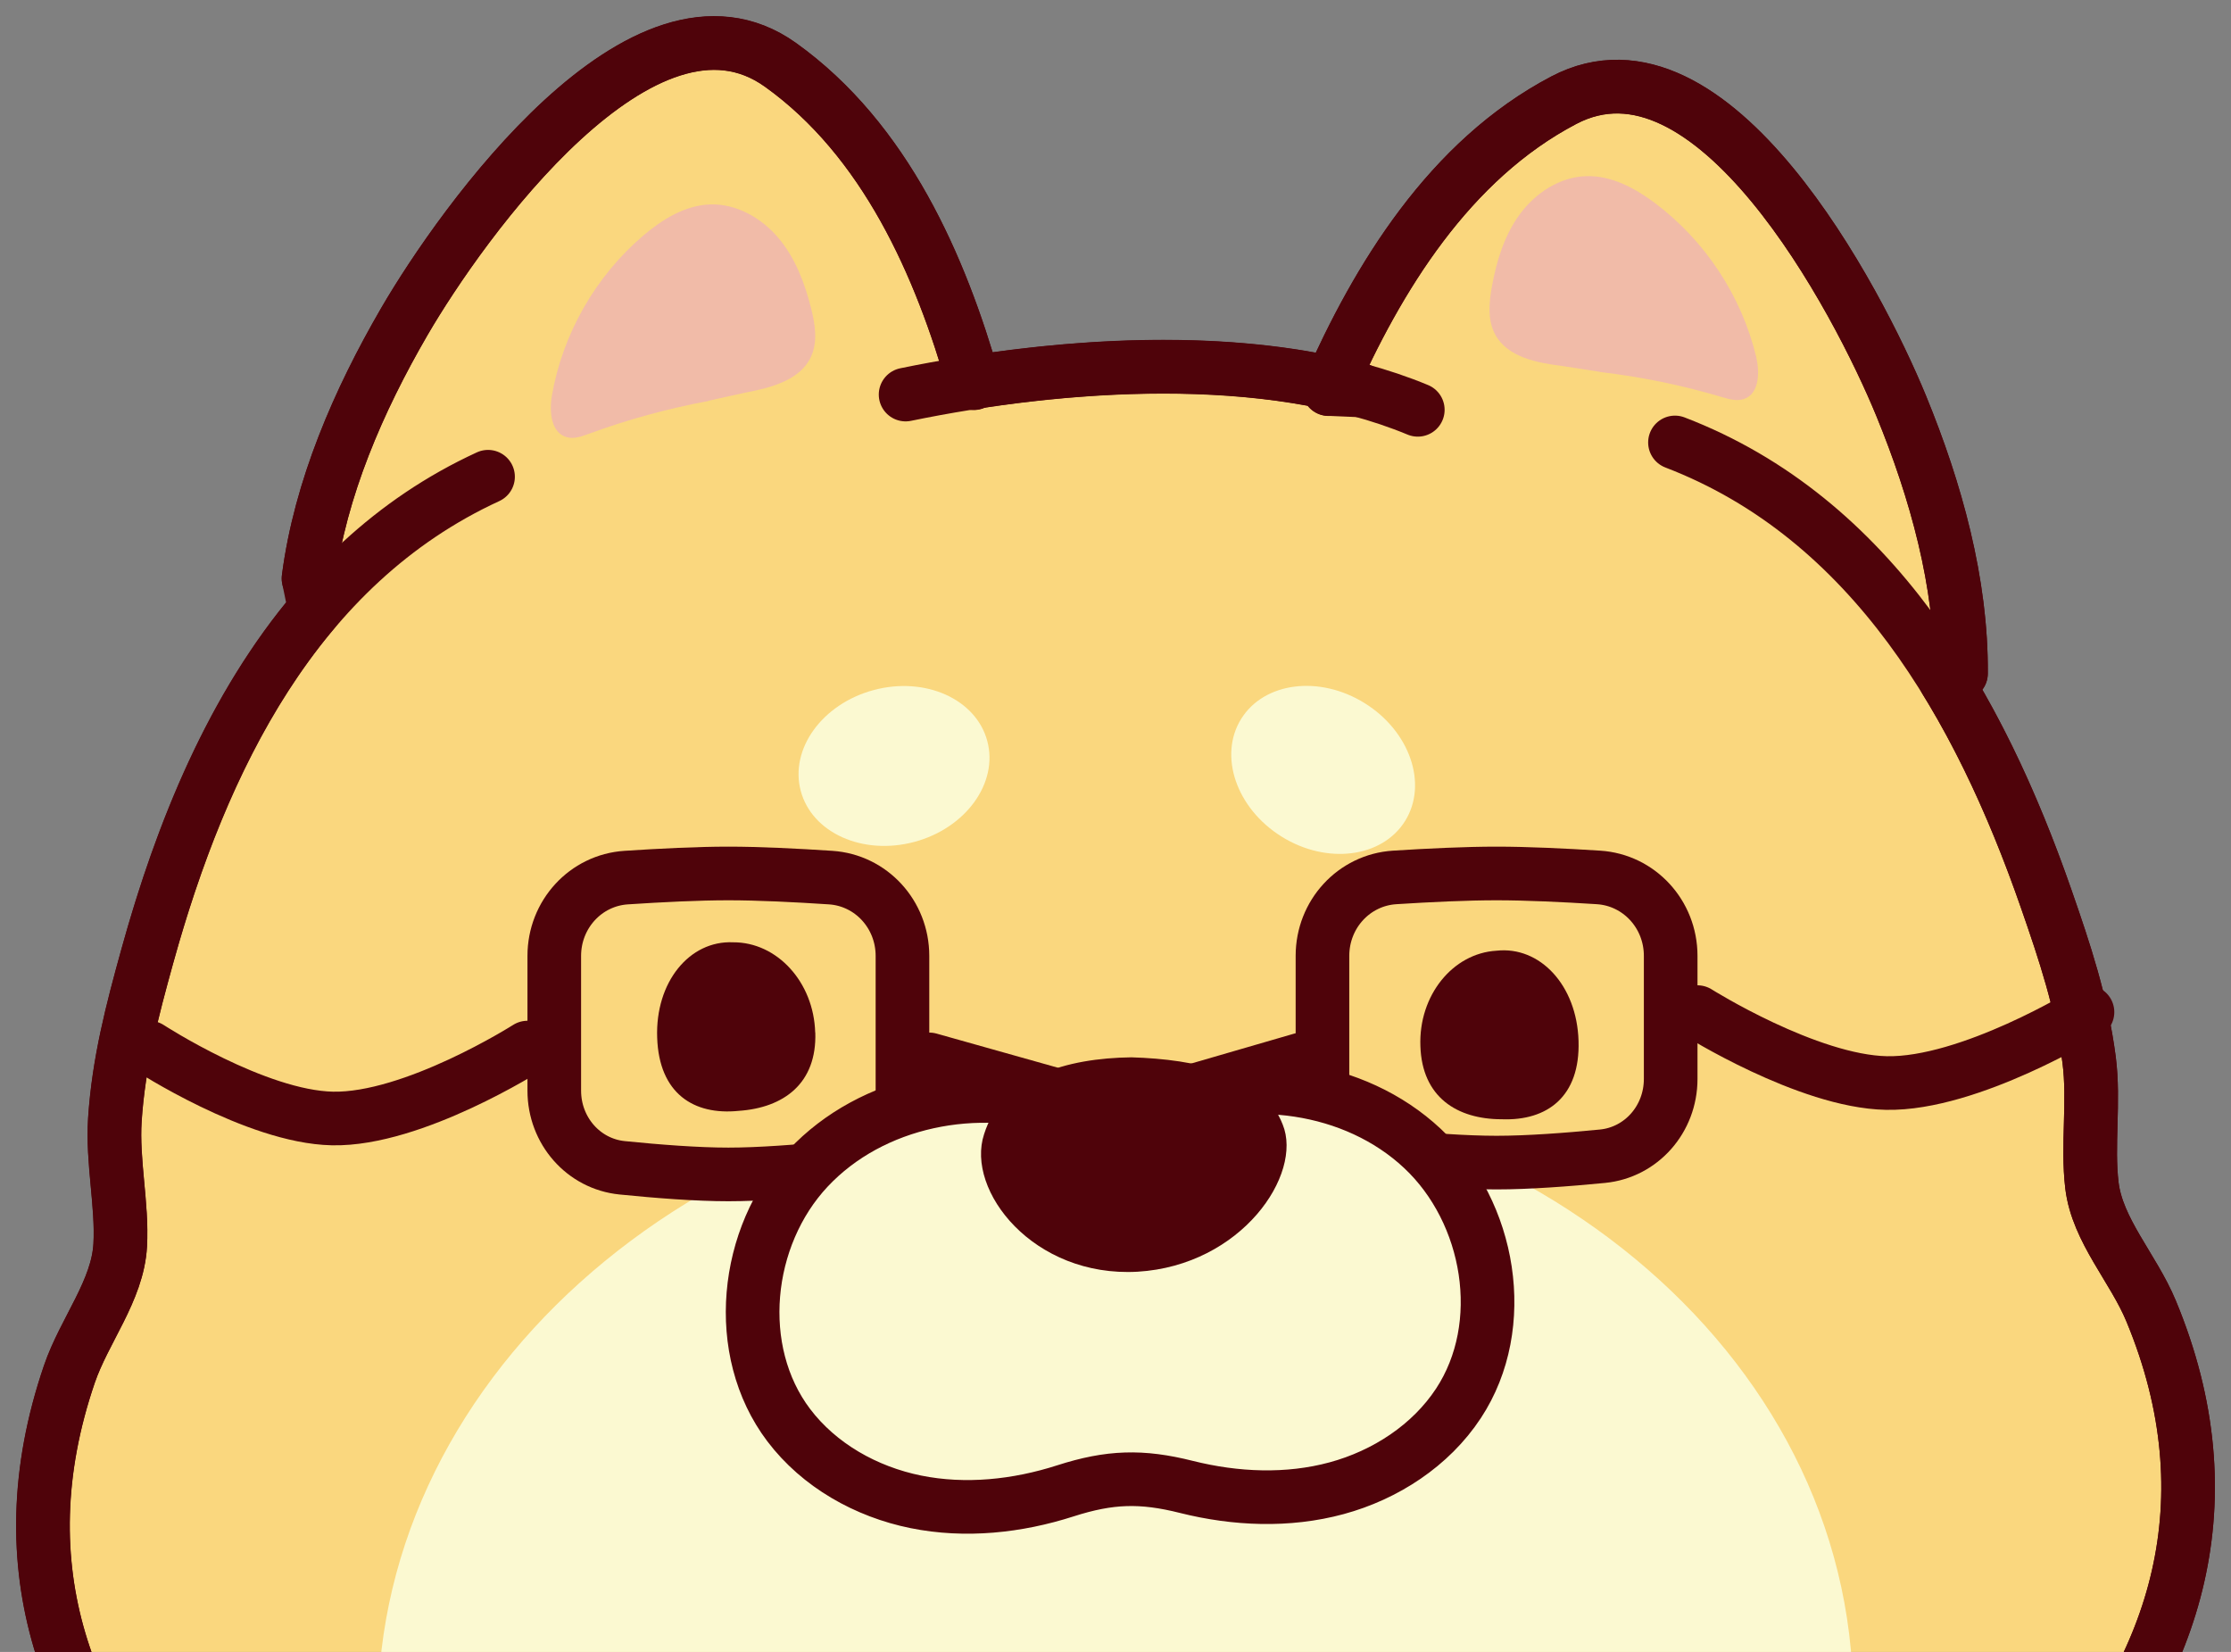 <svg width="104" height="77" viewBox="0 0 104 77" fill="none" xmlns="http://www.w3.org/2000/svg">
<rect x="0" y="0" width="104" height="77" fill="#808080" stroke="none"/>
<path d="M57.806 99.114C58.324 99.059 58.759 99.009 59.068 98.981C64.329 98.546 69.64 97.593 74.747 96.177C89.925 91.979 107.654 78.84 100.272 61.1C99.44 59.1 97.77 57.353 97.517 55.255C97.291 53.376 97.638 51.348 97.385 49.393C97.038 46.748 96.255 44.39 95.379 41.878C94.156 38.369 92.647 34.876 90.702 31.719L91.413 31.388C91.446 27.163 90.245 22.855 88.625 18.915C86.62 14.029 79.821 1.027 72.896 4.669C67.563 7.467 64.219 12.949 61.938 18.133L63.464 18.199C57.79 16.64 50.997 16.921 45.196 17.841L45.394 17.852C43.846 12.403 41.279 6.52 36.381 3.016C30.017 -1.535 21.506 10.415 18.85 14.982C16.713 18.662 14.928 22.766 14.382 26.959L14.68 28.413C10.845 32.931 8.476 38.738 6.868 44.55C6.157 47.112 5.529 49.519 5.353 52.18C5.226 54.147 5.705 56.147 5.601 58.037C5.485 60.152 3.931 62.003 3.232 64.047C-2.983 82.228 15.567 94.183 30.987 97.389C35.543 98.337 40.226 98.915 44.87 99.108H57.806V99.114Z" fill="#FAD77E" stroke="#4F030A" stroke-width="2.5" stroke-linecap="round" stroke-linejoin="round"/>
<path d="M51.057 50.499C32.073 51.116 17.11 64.603 17.627 80.618C17.809 86.116 19.787 91.201 23.081 95.477C32.194 98.892 42.838 100.683 54.154 100.314C63.762 100 72.786 98.165 80.725 95.168C84.466 90.342 86.57 84.546 86.372 78.376C85.849 62.361 70.037 49.877 51.052 50.494L51.057 50.499Z" fill="#FBF9D1"/>
<path d="M42.215 18.391C49.416 16.909 59.062 16.187 66.092 19.102" stroke="#4F030A" stroke-width="2.5" stroke-linecap="round" stroke-linejoin="round"/>
<path d="M45.394 17.862C43.846 12.413 41.278 6.529 36.381 3.026C30.017 -1.525 21.506 10.424 18.85 14.992C16.713 18.672 14.928 22.776 14.382 26.969" stroke="#4F030A" stroke-width="2.5" stroke-linecap="round" stroke-linejoin="round"/>
<path d="M61.938 18.139C64.219 12.955 67.563 7.473 72.896 4.674C79.821 1.038 86.62 14.034 88.625 18.921C90.239 22.86 91.446 27.174 91.413 31.394" stroke="#4F030A" stroke-width="2.5" stroke-linecap="round" stroke-linejoin="round"/>
<path d="M22.751 22.221C13.793 26.342 9.396 35.449 6.873 44.555C6.162 47.117 5.534 49.525 5.358 52.186C5.231 54.152 5.711 56.152 5.606 58.042C5.49 60.157 3.937 62.009 3.237 64.052C-2.977 82.233 15.572 94.188 30.993 97.394C34.783 98.182 38.662 98.717 42.535 98.981C47.961 99.356 52.369 99.113 57.806 99.113C58.324 99.058 58.759 99.009 59.068 98.981C64.329 98.546 69.64 97.593 74.747 96.177C89.925 91.979 107.654 78.839 100.272 61.099C99.44 59.1 97.77 57.353 97.517 55.254C97.291 53.376 97.638 51.348 97.385 49.392C97.038 46.748 96.255 44.39 95.379 41.878C92.272 32.953 87.286 24.154 78.08 20.623" stroke="#4F030A" stroke-width="2.5" stroke-linecap="round" stroke-linejoin="round"/>
<path d="M38.006 48.126C38.083 50.5 36.535 51.635 34.436 51.778C32.337 51.993 30.723 50.968 30.635 48.368C30.541 45.779 32.139 43.828 34.177 43.922C36.215 43.911 37.934 45.768 38.001 48.126H38.006Z" fill="#4F030A"/>
<path d="M43.32 49.38L52.134 51.859L60.674 49.38" stroke="#4F030A" stroke-width="2.5" stroke-linecap="round"/>
<path d="M6.958 48.829C6.958 48.829 11.922 52.061 15.498 52.134C19.274 52.212 24.588 48.829 24.588 48.829" stroke="#4F030A" stroke-width="2.5" stroke-linecap="round"/>
<path d="M79.129 47.176C79.129 47.176 84.263 50.408 87.936 50.481C91.817 50.559 97.31 47.176 97.31 47.176" stroke="#4F030A" stroke-width="2.5" stroke-linecap="round"/>
<path d="M66.213 48.76C66.29 51.134 67.91 52.17 70.015 52.17C72.119 52.247 73.667 51.123 73.585 48.517C73.508 45.928 71.789 44.088 69.756 44.314C67.723 44.435 66.125 46.396 66.213 48.76Z" fill="#4F030A"/>
<path d="M42.623 39.242C45.024 38.599 46.547 36.493 46.023 34.539C45.5 32.584 43.129 31.521 40.728 32.164C38.327 32.807 36.804 34.913 37.328 36.867C37.851 38.822 40.222 39.885 42.623 39.242Z" fill="#FBF9D1"/>
<path d="M65.501 38.265C66.57 36.547 65.727 34.09 63.617 32.776C61.507 31.462 58.929 31.789 57.859 33.507C56.79 35.224 57.633 37.682 59.744 38.996C61.854 40.31 64.431 39.983 65.501 38.265Z" fill="#FBF9D1"/>
<path d="M33.031 18.69C31.131 19.043 29.257 19.555 27.445 20.222C27.114 20.343 26.756 20.475 26.415 20.376C25.687 20.172 25.599 19.192 25.726 18.448C26.222 15.572 27.759 12.878 29.99 10.977C30.877 10.223 31.94 9.567 33.108 9.528C34.331 9.49 35.505 10.162 36.287 11.093C37.075 12.024 37.516 13.198 37.813 14.382C38.001 15.126 38.127 15.941 37.802 16.635C37.295 17.726 35.94 18.073 34.75 18.299L33.026 18.679L33.031 18.69Z" fill="#F1BBA8"/>
<path d="M74.593 17.34C76.516 17.566 78.416 17.957 80.267 18.508C80.603 18.607 80.972 18.712 81.303 18.596C82.014 18.348 82.036 17.356 81.865 16.629C81.182 13.786 79.474 11.202 77.127 9.45C76.191 8.751 75.089 8.167 73.921 8.211C72.698 8.255 71.574 8.999 70.852 9.979C70.13 10.96 69.761 12.161 69.546 13.357C69.409 14.111 69.337 14.932 69.706 15.604C70.285 16.657 71.662 16.916 72.857 17.064L74.598 17.334L74.593 17.34Z" fill="#F1BBA8"/>
<path d="M25.838 44.556C25.838 42.619 27.302 41.03 29.188 40.906C30.793 40.8 32.539 40.713 33.954 40.713C35.368 40.713 37.114 40.8 38.72 40.906C40.606 41.03 42.069 42.619 42.069 44.556V50.835C42.069 52.705 40.706 54.249 38.91 54.432C37.249 54.6 35.419 54.741 33.954 54.741C32.489 54.741 30.659 54.6 28.997 54.432C27.201 54.249 25.838 52.705 25.838 50.835V44.556Z" stroke="#4F030A" stroke-width="2.5"/>
<path d="M61.648 44.553C61.648 42.611 63.118 41.019 65.011 40.898C66.612 40.796 68.352 40.713 69.764 40.713C71.175 40.713 72.916 40.796 74.517 40.898C76.409 41.019 77.88 42.611 77.88 44.553V50.291C77.88 52.168 76.507 53.716 74.701 53.893C73.046 54.055 71.224 54.19 69.764 54.19C68.303 54.19 66.482 54.055 64.826 53.893C63.021 53.716 61.648 52.168 61.648 50.291V44.553Z" stroke="#4F030A" stroke-width="2.5"/>
<path d="M54.115 51.557C58.142 49.915 63.134 50.559 66.307 53.529C69.48 56.498 70.378 61.782 67.987 65.412C66.693 67.379 64.582 68.751 62.307 69.368C60.032 69.985 57.597 69.88 55.31 69.308C53.211 68.779 51.729 68.828 49.669 69.489C47.427 70.211 45.003 70.47 42.689 70.002C40.375 69.533 38.188 68.305 36.766 66.426C34.144 62.961 34.695 57.628 37.67 54.455C40.645 51.281 45.581 50.317 49.708 51.694C51.333 52.234 53.123 51.529 54.754 51.006" fill="#FBF9D1"/>
<path d="M54.115 51.557C58.142 49.915 63.134 50.559 66.307 53.529C69.48 56.498 70.378 61.782 67.987 65.412C66.693 67.379 64.582 68.751 62.307 69.368C60.032 69.985 57.597 69.88 55.31 69.308C53.211 68.779 51.729 68.828 49.669 69.489C47.427 70.211 45.003 70.47 42.689 70.002C40.375 69.533 38.188 68.305 36.766 66.426C34.144 62.961 34.695 57.628 37.67 54.455C40.645 51.281 45.581 50.317 49.708 51.694C51.333 52.234 53.123 51.529 54.754 51.006" stroke="#4F030A" stroke-width="2.5" stroke-linecap="round" stroke-linejoin="round"/>
<path d="M59.795 52.417C60.743 54.742 57.878 58.984 53.03 59.276C48.176 59.552 45.008 55.497 45.873 52.869C46.711 50.186 49.724 49.321 52.743 49.283C55.773 49.376 58.87 50.032 59.795 52.417Z" fill="#4F030A"/>
</svg>
